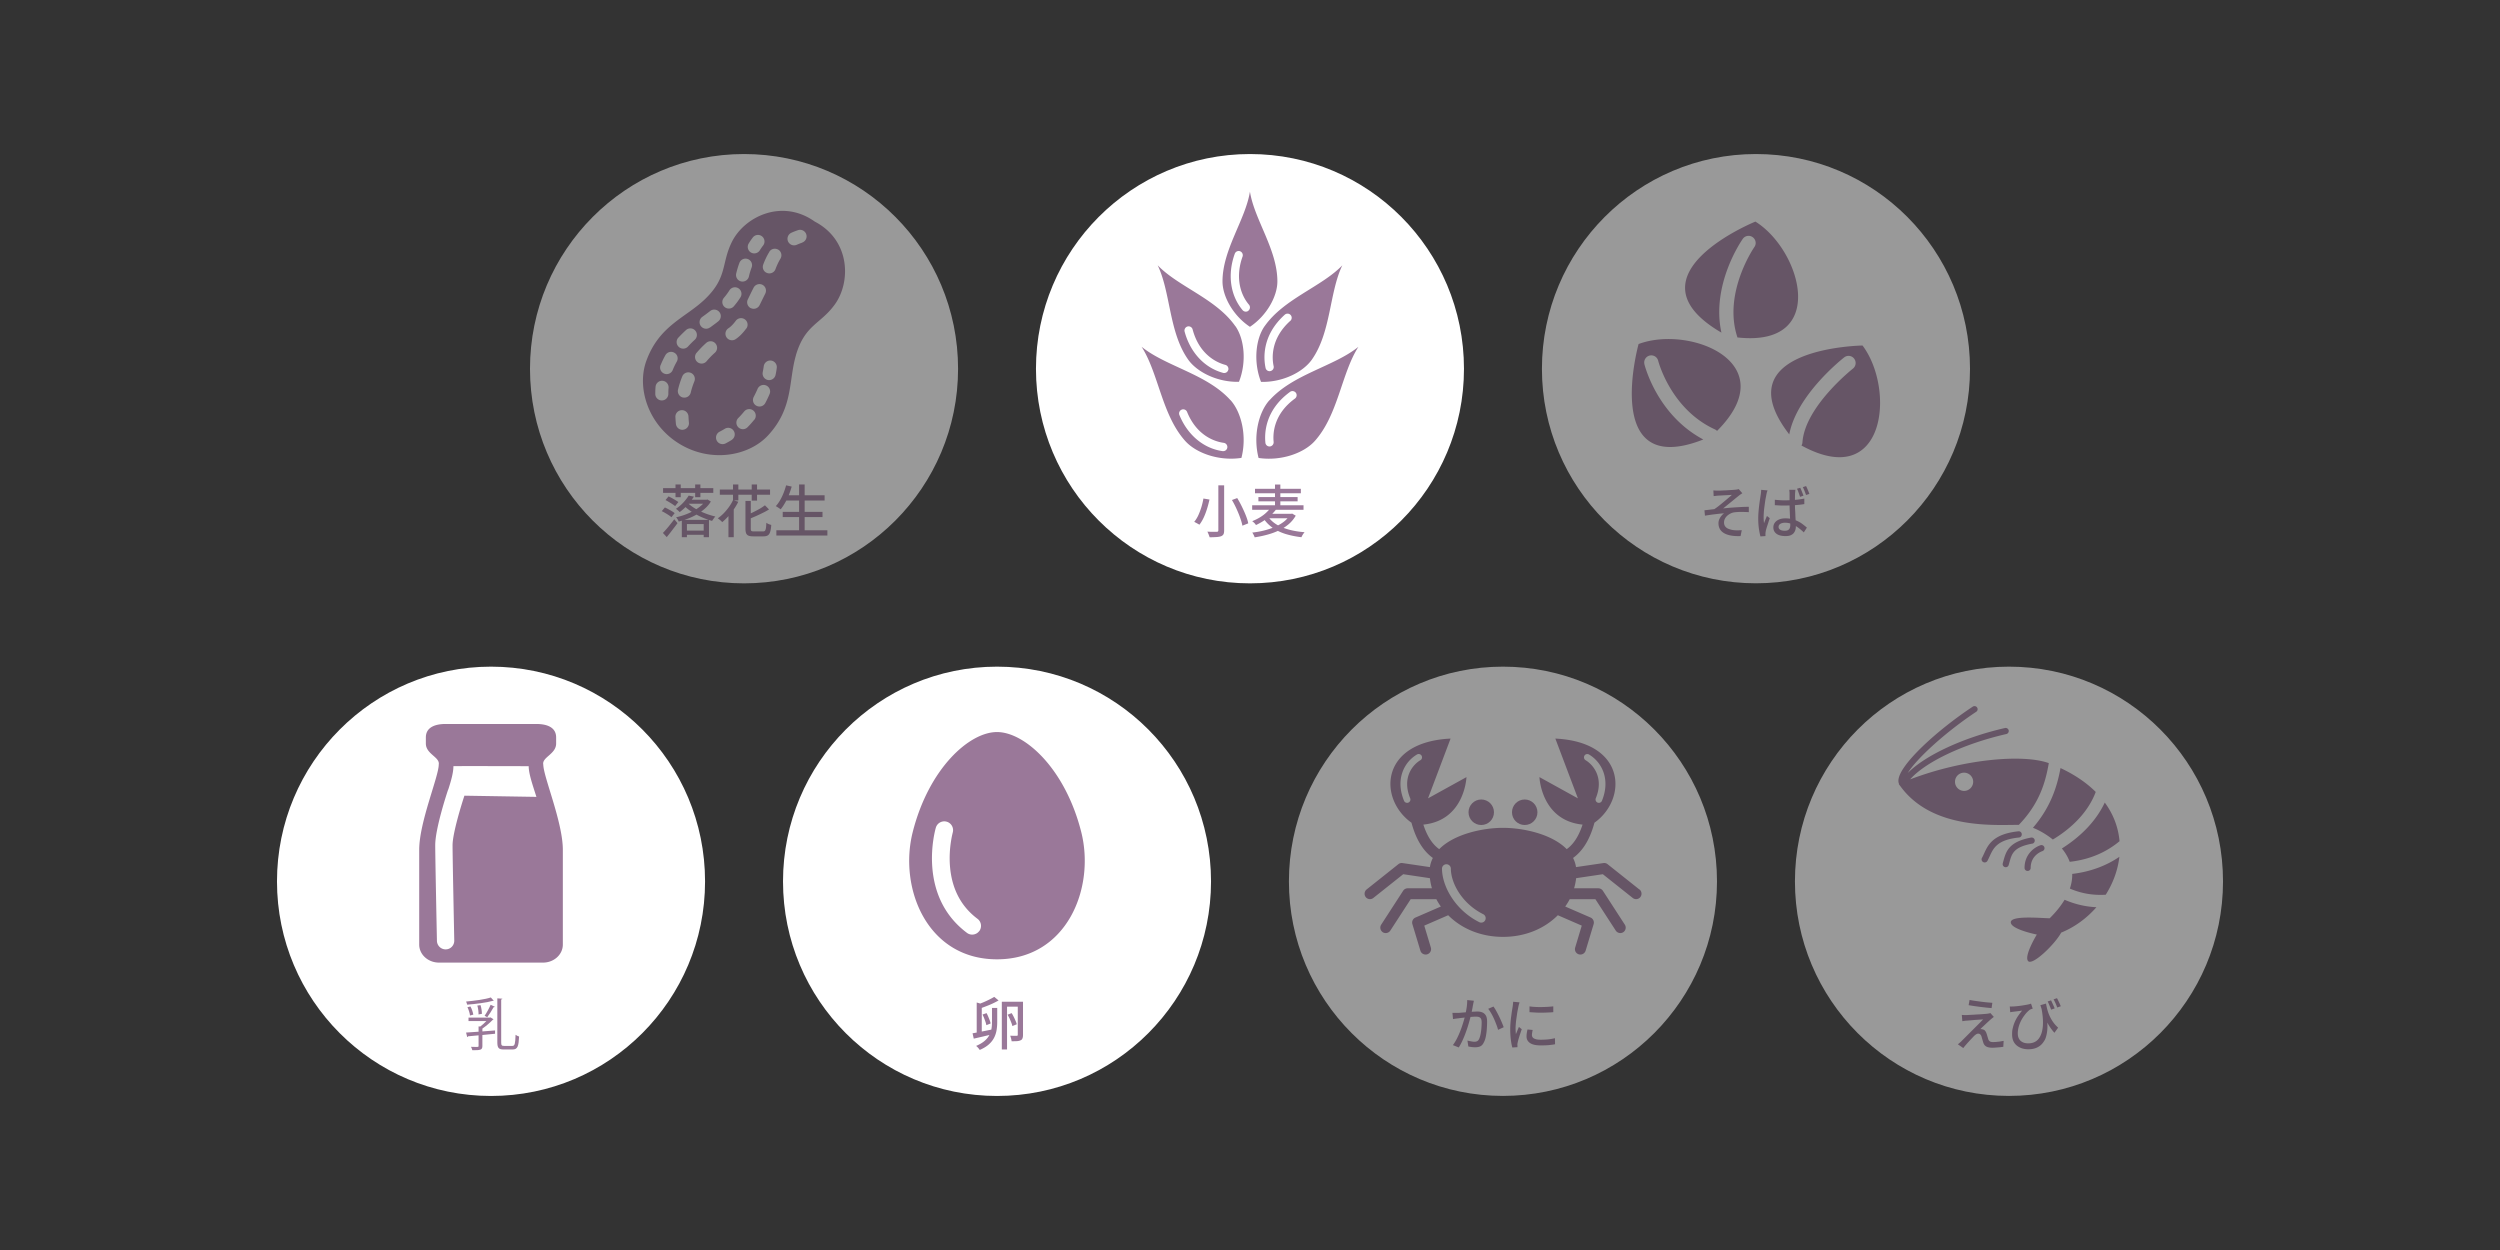 <svg xmlns="http://www.w3.org/2000/svg" id="_レイヤー_1" data-name="レイヤー 1" viewBox="0 0 440 220"><rect x="0" y="0" width="440" height="220" fill="#333333" stroke="none"/><defs><style>.cls-1{fill:none}.cls-2{fill:#fff}.cls-3{fill:#9a7899}.cls-4{opacity:.5}</style></defs><path d="M124.09 155.13c0 20.86-16.87 37.76-37.67 37.76s-37.67-16.9-37.67-37.76 16.87-37.8 37.67-37.8 37.67 16.9 37.67 37.8M213.14 155.13c0 20.86-16.86 37.76-37.66 37.76s-37.67-16.9-37.67-37.76 16.87-37.8 37.67-37.8 37.66 16.9 37.66 37.8" class="cls-2"/><path d="M0 0h440v220H0z" class="cls-1"/><path d="M24 24h392v172H24z" class="cls-1"/><path d="M257.66 64.91c0 20.86-16.87 37.76-37.66 37.76s-37.67-16.9-37.67-37.76 16.87-37.8 37.67-37.8 37.66 16.9 37.66 37.8" class="cls-2"/><path d="M219.99 33.73c-.79 4.95-4.83 10.19-4.83 15.8 0 2.6 1.83 6 4.83 7.99 2.99-1.99 4.83-5.39 4.83-7.99 0-5.61-4.04-10.85-4.83-15.8m-.26 20.95a.7.7 0 0 1-.47.17c-.21 0-.41-.09-.56-.26-2.18-2.59-2.69-6.31-1.38-9.93.14-.38.56-.58.93-.44.38.14.57.56.44.94-1.13 3.12-.71 6.29 1.13 8.47.26.31.22.77-.09 1.03ZM217.42 57.41c-3.38-4.84-10.01-6.92-13.67-10.72 2.3 4.77 1.96 11.74 5.34 16.56 1.56 2.24 5.19 4.05 8.97 3.95 1.39-3.53.93-7.57-.63-9.8Zm-1.25 7.7c-.09.33-.38.54-.7.54-.06 0-.12 0-.19-.02-3.26-.87-5.8-3.58-6.79-7.27-.1-.39.13-.79.52-.9.39-.1.79.13.89.52 1.22 4.58 4.43 5.89 5.76 6.24.39.1.62.5.52.89ZM216.57 70.44c-4.14-4.61-11.34-5.92-15.65-9.41 3 4.67 3.55 11.98 7.69 16.59 1.92 2.13 5.93 3.57 9.88 2.97 1-3.87 0-8.02-1.91-10.16Zm-1.28 8.96h-.1c-3.35-.46-6.2-2.85-7.63-6.39a.73.73 0 0 1 1.35-.55c1.77 4.39 5.12 5.3 6.47 5.48.4.06.68.42.63.83-.05.37-.36.63-.72.63M222.57 57.41c-1.56 2.23-2.01 6.27-.63 9.8 3.79.1 7.41-1.71 8.97-3.95 3.37-4.82 3.04-11.8 5.34-16.56-3.67 3.8-10.3 5.88-13.68 10.72Zm4.52-.94c-3.51 3.16-3.22 6.63-2.93 7.97.09.39-.16.78-.56.87-.05.01-.1.02-.15.02-.34 0-.64-.23-.71-.58-.34-1.59-.7-5.69 3.38-9.36a.728.728 0 1 1 .98 1.08ZM223.42 70.44c-1.91 2.13-2.91 6.29-1.91 10.16 3.94.59 7.96-.84 9.88-2.97 4.14-4.61 4.69-11.92 7.69-16.59-4.31 3.48-11.51 4.79-15.65 9.41Zm4.49-.29c-3.82 2.78-3.89 6.25-3.75 7.62.04.4-.25.76-.65.81h-.08c-.37 0-.68-.28-.72-.65-.17-1.62-.1-5.73 4.34-8.96.32-.24.78-.16 1.02.16.24.33.16.78-.16 1.02M190.3 146.44c-2.82-11.18-9.94-17.6-14.83-17.6s-12 6.42-14.83 17.6c-2.49 9.83 2.5 22.4 14.83 22.4s17.31-12.58 14.83-22.4m-17.96 17.43c-.3.41-.77.62-1.24.62-.32 0-.65-.1-.92-.31-8.83-6.61-5.61-18.07-5.46-18.55a1.548 1.548 0 0 1 2.97.87c0 .03-.72 2.57-.51 5.74.28 4.08 1.91 7.26 4.86 9.47.68.51.82 1.48.31 2.17ZM95.61 134.55c-.22-1.3 2.27-1.82 2.27-3.69v-1.07c0-1.76-1.56-2.37-3.49-2.37H78.44c-1.92 0-3.49.61-3.49 2.37v1.07c0 1.87 2.49 2.38 2.27 3.69 0 2.13-3.44 10.14-3.44 15.02v16.67c0 1.76 1.56 3.18 3.49 3.18h18.3c1.93 0 3.49-1.42 3.49-3.18v-16.67c0-4.88-3.44-12.89-3.44-15.02Zm-13.88 5.51c-.58 1.75-2.08 6.68-2.08 8.7 0 2.33.3 16.63.3 16.77.02.85-.65 1.55-1.49 1.56h-.03c-.83 0-1.51-.67-1.53-1.5-.01-.59-.3-14.48-.3-16.84 0-2.89 2.01-9 2.24-9.69.01-.04.04-.08.06-.12.49-1.52.9-2.95.9-4.09.22-.04 13.25 0 13.25 0 0 1.34.7 3.32 1.36 5.4l-12.66-.21Z" class="cls-3"/><g class="cls-4"><path d="M168.62 64.91c0 20.86-16.87 37.76-37.67 37.76s-37.67-16.9-37.67-37.76 16.87-37.8 37.67-37.8 37.67 16.9 37.67 37.8" class="cls-2"/><path d="M140.08 62.52c1.58-5.37 4.27-5.42 6.8-8.87 2.92-3.97 2.81-11.37-3.48-14.65-5.79-4.12-12.4-.84-14.59 3.58-1.9 3.84-.73 6.25-4.77 10.11-3.44 3.28-8.03 4.6-10.29 10.84-1.7 4.68.28 11.19 5.82 14.58s12.22 2.18 15.6-1.47c4.51-4.87 3.58-9.56 4.92-14.12Zm-4.68-18.21c.34-.54 1.03-.69 1.59-.36.54.34.7 1.05.36 1.59l-.02.04c-.29.48-.56 1.03-.85 1.8-.23.6-.9.89-1.49.66-.06-.02-.13-.06-.19-.09-.47-.28-.67-.87-.47-1.4.23-.61.57-1.4 1.04-2.17l.04-.07Zm-3.26 9.93s-.06-.03-.09-.05c-.5-.31-.7-.96-.43-1.5l.33-.68c.22-.46.45-.92.68-1.37.29-.57.98-.8 1.55-.52.57.29.79.98.51 1.55-.22.44-.44.89-.66 1.34l-.34.69c-.28.57-.97.81-1.54.53Zm-.8 3.58c-.62.84-1.23 1.45-1.88 1.88-.38.25-.86.24-1.23.02a1.15 1.15 0 0 1-.02-1.95c.41-.27.84-.71 1.29-1.31a1.15 1.15 0 1 1 1.85 1.37Zm-1.02-5.49c-.33.53-.72 1.06-1.16 1.57-.37.44-1 .53-1.48.24-.05-.03-.1-.07-.14-.1-.49-.41-.55-1.14-.13-1.63.37-.43.69-.87.97-1.31.34-.54 1.04-.7 1.57-.37a1.148 1.148 0 0 1 .37 1.6m1.49-3.67c-.14.62-.76 1.01-1.38.87-.12-.03-.24-.08-.34-.14-.41-.25-.63-.75-.52-1.25.14-.58.32-1.21.56-1.86.22-.6.88-.91 1.48-.69s.9.88.68 1.48c-.21.56-.37 1.09-.48 1.58Zm.69-6.87c.39-.5 1.11-.59 1.61-.2s.59 1.12.2 1.62c-.19.24-.38.52-.58.84-.33.54-1.04.71-1.58.38s-.71-1.05-.37-1.59c.24-.4.49-.75.72-1.05m-13.11 17.64c.41-.44.86-.89 1.34-1.33.47-.43 1.2-.4 1.62.07.43.47.4 1.2-.07 1.63-.43.39-.83.79-1.19 1.19a1.146 1.146 0 0 1-1.63.06c-.47-.43-.5-1.16-.07-1.63Zm-3.12 4.83c.24-.59.52-1.18.84-1.75.31-.55 1.02-.75 1.57-.43.57.31.75 1.02.43 1.57-.27.48-.51.97-.71 1.47-.23.59-.91.88-1.49.64-.06-.03-.12-.05-.18-.09-.47-.29-.68-.88-.47-1.41Zm.21 6.22c-.22 0-.43-.06-.6-.17-.33-.2-.55-.56-.55-.98s.01-.84.05-1.26c.05-.63.61-1.11 1.24-1.05s1.1.61 1.05 1.25c-.03.34-.04.7-.04 1.05 0 .64-.51 1.15-1.14 1.16Zm8.48-12.85c-.39.29-.9.29-1.28.06-.12-.08-.24-.18-.33-.3a1.15 1.15 0 0 1 .24-1.61l.58-.42c.26-.19.53-.4.82-.62.5-.4 1.22-.31 1.62.18.4.5.31 1.22-.18 1.62-.31.25-.61.48-.89.68l-.57.42Zm-2.35 4.46c.52-.62 1.09-1.2 1.69-1.74.48-.42 1.2-.38 1.62.1s.38 1.2-.1 1.63c-.52.46-1.01.97-1.46 1.5-.37.44-1 .54-1.48.24-.05-.03-.1-.06-.14-.1-.49-.41-.55-1.14-.14-1.63Zm-2.43 7.87a1.16 1.16 0 0 1-.85-1.39c.19-.79.44-1.57.75-2.32.24-.59.91-.87 1.5-.63.58.24.87.91.63 1.5-.26.64-.48 1.3-.64 1.98-.15.62-.77 1-1.39.85Zm.05 5.68c-.26.03-.51-.03-.72-.16-.3-.18-.51-.5-.55-.87-.04-.41-.07-.82-.09-1.22a1.151 1.151 0 0 1 2.3-.1c.02.35.04.71.08 1.08.07.63-.4 1.2-1.03 1.26ZM141.2 42.7c-.34.12-.67.25-.97.38-.36.16-.76.13-1.08-.07-.19-.12-.35-.29-.45-.51-.26-.58 0-1.26.57-1.53.37-.17.76-.32 1.17-.46a1.151 1.151 0 0 1 .74 2.18Zm-5.49 20.76c.63.08 1.08.66 1 1.29q-.075.615-.21 1.23c-.13.62-.74 1.02-1.36.9a1.168 1.168 0 0 1-.9-1.37q.105-.525.18-1.05c.08-.63.66-1.08 1.29-1m-6.93 13.97c-.36.23-.73.43-1.09.62-.37.18-.79.15-1.12-.05a1.16 1.16 0 0 1 .08-2.02c.3-.15.61-.33.91-.51a1.14 1.14 0 0 1 1.58.37c.34.54.17 1.25-.37 1.59Zm3.96-3.55c-.37.46-.77.91-1.18 1.32a1.14 1.14 0 0 1-1.62 0c-.45-.45-.45-1.18 0-1.63.36-.36.7-.74 1.03-1.14.4-.5 1.13-.57 1.62-.17s.57 1.13.17 1.62Zm.39-2.47-.06-.03c-.52-.32-.7-.98-.41-1.53.24-.46.47-.93.67-1.4.25-.58.92-.86 1.51-.61.58.25.86.92.61 1.51-.23.54-.48 1.07-.76 1.59-.3.56-1 .77-1.56.47M116.47 89.96l.55-.65c.19.09.4.19.61.31.22.12.43.23.62.35.2.12.36.23.49.34l-.57.72a4 4 0 0 0-.47-.36c-.2-.13-.4-.26-.62-.38-.21-.13-.42-.24-.62-.33Zm.2 3.84c.19-.19.39-.42.62-.68s.46-.54.7-.85c.24-.3.47-.59.68-.88l.57.68c-.19.27-.39.54-.61.82s-.43.57-.65.85-.43.54-.63.79zm.03-7.89h8.84v.84h-8.84zm.43 2.1.54-.65c.19.09.39.2.6.31.21.12.42.24.62.36s.37.23.5.33l-.57.71c-.12-.1-.28-.21-.47-.34-.2-.13-.4-.25-.62-.38-.21-.13-.41-.24-.6-.34m1.76-2.74h.92v2.24h-.92zm2.32 1.95.92.19c-.31.47-.67.93-1.08 1.41-.41.47-.89.91-1.43 1.31-.07-.09-.18-.2-.31-.31-.13-.12-.25-.2-.35-.26.51-.35.96-.73 1.34-1.15s.69-.82.91-1.19m2.98.73h.17l.16-.04.59.36c-.27.45-.62.87-1.04 1.24s-.88.71-1.38 1-1.04.55-1.59.76-1.1.39-1.65.53c-.04-.11-.1-.25-.19-.4s-.18-.27-.27-.36c.51-.11 1.02-.25 1.54-.44s1.02-.41 1.49-.67.9-.54 1.27-.85c.38-.31.68-.64.9-1v-.14ZM120 91.5h4.78v3.05h-.93v-2.31h-2.95v2.31h-.9zm1.12-2.92c.25.25.56.5.92.73s.75.45 1.18.66a14.2 14.2 0 0 0 2.69.94c-.1.09-.21.21-.31.37-.11.15-.2.28-.27.4-.45-.12-.9-.27-1.36-.46q-.69-.27-1.35-.63c-.44-.24-.85-.49-1.24-.76-.38-.27-.72-.56-1.01-.86l.76-.39Zm-.49 4.81h3.51v.74h-3.51zm.52-5.44h3.23v.71h-3.23zm1.2-2.68h.92v2.24h-.92zM129.01 88.02l.93.29c-.23.46-.49.91-.8 1.35s-.63.85-.98 1.23-.69.71-1.04 1c-.06-.06-.14-.13-.23-.22s-.19-.17-.29-.25-.19-.15-.27-.2c.36-.25.71-.54 1.04-.88s.64-.71.92-1.1.53-.8.72-1.22m-2.32-1.86h8.84v.91h-8.84zm1.53 3.84.92-.93v5.48h-.93V90Zm.79-4.73h.94v2.8h-.94zm2.19 2.89h.94v4.87c0 .21.03.35.1.41s.22.09.47.09h1.59c.15 0 .26-.04.33-.11s.13-.23.17-.45.06-.54.08-.96a2.045 2.045 0 0 0 .57.29c.11.04.21.07.29.08-.03.52-.09.93-.19 1.22-.09.3-.23.51-.41.62q-.27.18-.78.18h-1.76c-.37 0-.65-.04-.85-.12a.77.77 0 0 1-.43-.42c-.08-.2-.12-.48-.12-.85v-4.86Zm3.43.77.72.73c-.32.2-.67.4-1.07.59-.39.2-.79.38-1.2.57-.41.18-.81.35-1.21.51q-.045-.15-.15-.36c-.06-.14-.13-.26-.19-.35a22.171 22.171 0 0 0 2.22-1.1c.34-.2.63-.4.88-.59m-2.33-3.66h.94v2.84h-.94zM138.36 85.42l.98.22c-.15.51-.32 1.02-.52 1.51-.2.5-.42.96-.67 1.38q-.36.63-.75 1.11c-.07-.05-.15-.11-.25-.18a9 9 0 0 0-.32-.21c-.11-.07-.2-.12-.29-.17.27-.29.52-.63.75-1.03.23-.39.43-.81.61-1.26s.33-.91.46-1.38Zm-1.72 7.91h8.98v.92h-8.98zm1.12-3.24h7V91h-7zm.43-2.92h6.94v.92h-6.94zm2.45-1.9h.98v8.51h-.98z" class="cls-3"/></g><path d="m211.8 87.74 1.07.18c-.11.49-.24 1.01-.41 1.56s-.36 1.07-.59 1.57-.49.93-.78 1.3c-.07-.05-.17-.11-.28-.17l-.33-.18a4 4 0 0 0-.3-.15c.29-.35.54-.75.75-1.22a12 12 0 0 0 .87-2.88Zm2.62-2.32h1.03v7.9c0 .32-.04.56-.12.71s-.23.27-.43.35c-.2.07-.47.12-.8.14s-.74.04-1.21.04c-.02-.09-.05-.2-.1-.31-.04-.12-.09-.24-.14-.36s-.1-.23-.16-.32l.7.03h.96c.1 0 .17-.03.21-.07s.07-.1.07-.21v-7.9Zm2.41 2.58.92-.34c.29.47.56.97.82 1.5.26.54.5 1.06.7 1.57s.35.97.42 1.38l-1.03.41q-.105-.6-.39-1.38c-.18-.52-.4-1.05-.65-1.6s-.52-1.07-.8-1.54ZM220.38 88.93h9.04v.8h-9.04zm3.17.53 1.04.21c-.41.53-.9 1.02-1.48 1.48s-1.26.88-2.06 1.26c-.04-.07-.1-.15-.17-.24a3 3 0 0 0-.49-.44c.51-.21.96-.43 1.37-.68s.76-.51 1.06-.79.55-.54.74-.8Zm3.5.97h.2l.17-.04.63.37a5.7 5.7 0 0 1-1.26 1.51c-.51.43-1.09.8-1.73 1.1s-1.32.55-2.04.74c-.72.2-1.46.35-2.2.46-.04-.13-.1-.27-.18-.43s-.16-.3-.24-.41c.69-.07 1.38-.19 2.06-.36s1.32-.38 1.92-.64 1.13-.56 1.59-.92.82-.77 1.08-1.24zm-6.17-4.4h8.07v.78h-8.07zm.6 1.45h6.9v.75h-6.9zm1.69 3.41c.36.55.85 1.01 1.47 1.4.62.38 1.36.69 2.2.92s1.76.38 2.77.46c-.07.07-.14.16-.21.26s-.14.21-.2.32q-.09.165-.15.3c-1.03-.12-1.98-.32-2.83-.58-.85-.27-1.6-.63-2.25-1.09a6.3 6.3 0 0 1-1.62-1.67l.82-.31Zm.01-.46h4.07v.78h-4.76zm1.22-5.15h.94v4.17h-.94z" class="cls-3"/><g class="cls-4"><path d="M346.72 64.91c0 20.85-16.87 37.75-37.67 37.75s-37.67-16.9-37.67-37.75 16.87-37.8 37.67-37.8 37.67 16.9 37.67 37.8" class="cls-2"/><path d="M308.95 39s-23.28 9.45-5.98 19.54c-1.84-8.41 3.52-16.16 3.76-16.5.4-.57 1.18-.7 1.74-.3s.7 1.18.3 1.74c-.08.11-5.54 8.08-3.01 15.81.01.03.01.07.02.1 16.11 1.79 11.3-15.32 3.17-20.39M289.42 64.1c-.17-.67.24-1.35.91-1.52.67-.16 1.34.24 1.51.91.02.09 2.2 8.52 9.98 12.08.15.07.28.16.38.27 11.92-11.93-4.75-18.69-13.81-15.29 0 0-6.64 23.92 11.39 16.8-8.07-4.28-10.27-12.88-10.37-13.26ZM327.83 60.81s-24.72.35-12.92 15.64c1.31-6.95 9.31-13.27 9.67-13.55.55-.43 1.33-.33 1.75.22s.33 1.33-.22 1.76c-.08.07-8.46 6.69-8.88 12.99-.01.2-.08.38-.17.54 14.78 8.11 16.56-9.82 10.76-17.58ZM301.53 86.31l.42.03h.87c.19 0 .41-.02.65-.03.25 0 .5-.02.75-.04.25-.01.49-.03.7-.04s.37-.03.49-.04c.14-.01.26-.03.36-.05s.19-.04.25-.06l.63.73a8 8 0 0 0-.32.21c-.13.09-.24.17-.32.24-.15.12-.31.25-.5.4-.18.15-.37.31-.57.47s-.39.32-.59.48-.39.32-.57.46c-.18.15-.35.29-.51.41.48-.05.99-.1 1.52-.14s1.05-.07 1.56-.1.99-.04 1.44-.04v.94c-.48-.03-.95-.04-1.41-.04s-.84.03-1.14.07c-.23.03-.46.1-.67.21-.22.11-.41.24-.58.39-.17.16-.31.33-.41.54q-.15.3-.15.63c0 .3.07.54.22.73s.35.33.6.42.52.17.82.21c.29.03.56.05.82.04s.47-.01.66-.03l-.21 1.04c-1.25.05-2.21-.12-2.88-.5s-1.01-.97-1.01-1.76c0-.25.05-.49.15-.71s.22-.42.38-.61c.15-.18.3-.32.45-.43-.5.04-1.04.1-1.64.17-.59.07-1.17.16-1.72.25l-.09-.95c.27-.03.57-.06.88-.1s.6-.07.86-.1c.25-.17.52-.36.81-.59s.58-.47.87-.71.56-.47.8-.68c.25-.21.45-.38.6-.53-.08 0-.2.01-.36.02s-.34.02-.54.03l-.58.03c-.19.01-.37.02-.52.03-.16 0-.28.02-.37.02-.13 0-.26.02-.41.04s-.29.03-.42.04l-.05-1.02ZM311.09 86.3c-.02.06-.04.14-.08.23s-.06.2-.08.29c-.02.1-.04.18-.05.24-.03.17-.07.37-.12.62s-.09.52-.13.81l-.12.91c-.04.31-.07.6-.08.88-.02.28-.03.53-.03.74 0 .17 0 .35.02.53 0 .18.03.36.05.54.05-.14.1-.28.16-.43s.12-.29.18-.44.12-.28.17-.41l.5.39c-.09.25-.18.53-.27.82s-.19.57-.27.83-.14.48-.17.65c-.01.07-.02.15-.04.24 0 .09-.01.17-.01.22v.39l-.88.06c-.1-.35-.19-.8-.27-1.34s-.12-1.16-.12-1.83c0-.37.02-.75.05-1.16s.08-.8.12-1.19c.05-.38.1-.74.15-1.06s.09-.58.12-.79c.02-.13.04-.26.05-.41l.03-.42 1.1.1Zm4.91-.09c-.02.1-.04.2-.04.31l-.03.31c0 .12-.01.27-.01.46 0 .18 0 .38-.01.6v.64c0 .42 0 .82.03 1.21s.04.75.05 1.1c.02.35.04.67.06.97s.02.58.02.83c0 .23-.03.45-.09.65s-.17.39-.3.55c-.14.16-.33.28-.56.38-.23.09-.52.13-.87.13-.68 0-1.21-.13-1.58-.4s-.56-.64-.56-1.12c0-.31.08-.58.25-.82s.41-.43.73-.57.7-.21 1.15-.21.85.05 1.22.15q.555.15 1.02.39c.465.24.59.34.84.53s.48.38.69.56l-.54.84q-.555-.525-1.08-.9c-.35-.25-.71-.45-1.08-.59a3.2 3.2 0 0 0-1.15-.21c-.33 0-.61.07-.82.2s-.31.31-.31.53.1.4.3.51c.2.12.46.17.79.17.25 0 .44-.04.58-.12s.24-.2.3-.35q.09-.225.09-.54c0-.17 0-.41-.02-.71-.01-.3-.03-.62-.04-.98-.02-.36-.03-.72-.05-1.1-.01-.38-.02-.74-.02-1.08v-1.69c0-.08 0-.18-.02-.31 0-.13-.02-.24-.03-.33h1.13Zm-3.63 1.75c.29.03.57.05.85.07s.57.03.86.03c.61 0 1.22-.03 1.82-.08s1.15-.13 1.66-.23v.97c-.53.09-1.09.15-1.69.19s-1.2.06-1.79.07c-.29 0-.57 0-.85-.02-.28-.01-.57-.03-.86-.05v-.94Zm4.47-2.1c.07.12.13.26.2.43s.13.33.2.5.12.32.17.45l-.6.2c-.05-.15-.1-.3-.16-.47s-.12-.33-.18-.5-.13-.31-.2-.45l.57-.17Zm1.02-.32c.07.13.14.27.21.44.07.16.14.33.21.5s.12.32.17.45l-.59.19c-.07-.22-.16-.46-.26-.71s-.2-.48-.31-.67l.58-.19Z" class="cls-3"/></g><path d="M171.17 181.86c.42-.07.93-.17 1.53-.29s1.21-.24 1.83-.37l.08.85c-.57.13-1.13.26-1.7.4-.57.13-1.08.25-1.53.35zm3.43-4.46h.91v2.47c0 .45-.03.91-.1 1.36s-.2.9-.41 1.33-.51.84-.92 1.21q-.615.57-1.65 1.02c-.04-.07-.1-.15-.17-.24s-.15-.18-.23-.26a4 4 0 0 0-.23-.21c.63-.27 1.13-.57 1.5-.89q.57-.495.84-1.05c.19-.37.31-.74.37-1.13s.08-.77.08-1.16v-2.46Zm-2.7-.96.89.26v5.38h-.89zm3.09-.99.76.63a14.805 14.805 0 0 1-2.09.98c-.37.14-.7.27-1.01.38l-.65-.62c.31-.11.64-.24 1.01-.39s.72-.32 1.07-.49.65-.34.91-.49m-2.07 3.11.71-.25c.11.19.21.4.3.62s.18.44.26.65.13.39.16.55l-.75.3q-.045-.255-.15-.57t-.24-.66c-.09-.23-.19-.44-.29-.64m3.4-2.25h3.25v.87h-2.33v7.53h-.92zm1.01 2.28.72-.28c.13.2.25.42.37.66s.22.47.32.7.17.42.21.6l-.77.32c-.04-.17-.1-.38-.19-.6q-.135-.345-.3-.72c-.11-.25-.23-.47-.35-.68Zm1.8-2.28h.92v5.83q0 .375-.09.6c-.09.225-.17.27-.33.35s-.37.13-.62.15-.58.02-.97.02c0-.13-.04-.29-.09-.49-.05-.19-.1-.35-.16-.48.25 0 .48.01.7.01h.44c.07 0 .12-.01.16-.04.03-.03.04-.08.04-.15v-5.81Z" class="cls-3"/><g class="cls-4"><path d="M302.19 155.13c0 20.85-16.87 37.75-37.67 37.75s-37.67-16.9-37.67-37.75 16.87-37.8 37.67-37.8 37.67 16.9 37.67 37.8" class="cls-2"/><path d="M262.94 142.96c0 1.24-1 2.24-2.24 2.24s-2.24-1-2.24-2.24 1-2.25 2.24-2.25 2.24 1.01 2.24 2.25M266.11 142.96c0 1.24 1 2.24 2.24 2.24s2.24-1 2.24-2.24-1-2.25-2.24-2.25-2.24 1.01-2.24 2.25" class="cls-3"/><path d="m288.52 156.54-5.58-4.44a.94.94 0 0 0-.74-.2l-4.82.71c-.09-.58-.27-1.11-.52-1.61 1.38-1 2.84-2.76 3.76-6.2 5.83-4.14 5.63-14.21-6.88-14.81l3.97 10.52-6.77-3.74s.29 7.63 7.59 8.36c-.81 2.48-1.89 3.68-2.79 4.32-2.63-2.68-7.71-3.75-11.22-3.75s-8.58 1.07-11.22 3.75c-.9-.64-1.99-1.84-2.79-4.32 7.3-.73 7.59-8.36 7.59-8.36l-6.77 3.74 3.97-10.52c-12.52.6-12.72 10.66-6.88 14.81.92 3.43 2.38 5.2 3.76 6.2-.25.5-.43 1.03-.52 1.61l-4.82-.71a.92.92 0 0 0-.73.2l-5.58 4.44c-.41.33-.48.93-.16 1.35a.95.95 0 0 0 1.34.15l5.26-4.18 4.69.7c.08.61.19 1.2.36 1.78h-4.27c-.32 0-.63.17-.8.44l-3.86 5.96a.966.966 0 0 0 .28 1.33c.16.11.34.15.52.15.31 0 .62-.15.81-.44l3.58-5.52h4.52c.23.45.5.88.79 1.29l-4.47 1.94c-.45.19-.68.69-.54 1.16l1.41 4.67c.12.41.5.68.92.68a.955.955 0 0 0 .92-1.23l-1.16-3.86 4.21-1.83c2.33 2.34 5.71 3.81 9.65 3.81s7.32-1.47 9.65-3.81l4.21 1.83-1.16 3.86a.95.95 0 0 0 .92 1.23c.41 0 .79-.27.92-.68l1.41-4.67a.97.97 0 0 0-.53-1.16l-4.47-1.94c.29-.42.56-.84.79-1.29h4.52l3.58 5.52a.96.96 0 0 0 1.32.29c.44-.29.57-.88.28-1.33l-3.86-5.96a.97.97 0 0 0-.8-.44h-4.27c.17-.57.29-1.17.36-1.78l4.7-.7 5.26 4.18a.951.951 0 0 0 1.34-.15.965.965 0 0 0-.15-1.35ZM278.86 133c.16-.28.53-.37.8-.21 2.25 1.33 3.83 4.37 2.28 8.15-.09.23-.31.36-.54.36a.6.6 0 0 1-.22-.04.593.593 0 0 1-.32-.77c1.47-3.57-.43-5.88-1.79-6.69a.586.586 0 0 1-.21-.8m-28.88.8c-1.36.8-3.26 3.11-1.79 6.69.13.3-.02.64-.32.77a.587.587 0 0 1-.76-.32c-1.56-3.78.02-6.82 2.28-8.15a.59.59 0 0 1 .81.21c.16.28.07.64-.21.8Zm11.42 28.15c-.14.28-.41.43-.7.43-.12 0-.24-.02-.35-.08-4.31-2.16-6.56-6.39-6.56-9.45a.781.781 0 0 1 1.56 0c0 2.58 1.96 6.18 5.7 8.05.38.19.54.66.35 1.05M255.6 178.27h.97c.16 0 .36-.02.59-.04s.49-.04.76-.06.54-.05.81-.07.52-.04.75-.05.41-.02.55-.02c.33 0 .62.05.87.16.25.1.46.29.61.54.15.26.22.62.22 1.09 0 .39-.02.82-.05 1.28s-.09.89-.17 1.31-.2.77-.35 1.04c-.16.35-.37.58-.62.7-.26.12-.56.17-.92.17-.19 0-.39-.01-.61-.04s-.41-.06-.58-.1l-.16-1.04c.13.03.28.07.44.1s.3.06.45.08c.14.02.25.03.34.03.18 0 .34-.03.47-.1.14-.06.25-.19.35-.38.1-.21.18-.47.25-.8s.12-.68.15-1.05.05-.73.05-1.08c0-.29-.04-.51-.12-.65a.67.67 0 0 0-.35-.29c-.15-.05-.33-.07-.54-.07q-.24 0-.66.03c-.28.02-.57.05-.88.08s-.6.07-.87.1-.48.05-.63.08c-.13.01-.29.03-.49.06s-.37.05-.5.08l-.1-1.08Zm3.8-2.13c-.02.1-.04.21-.07.34s-.05.24-.07.35c-.03.13-.06.3-.09.5-.04.2-.08.4-.12.61s-.08.41-.13.6c-.07.28-.15.6-.25.97s-.21.76-.34 1.17-.28.84-.44 1.27-.34.85-.53 1.26-.39.79-.62 1.14l-1.03-.41c.23-.31.45-.66.65-1.04s.38-.78.55-1.19.32-.82.45-1.22.25-.77.34-1.11c.1-.34.17-.64.22-.89.09-.43.17-.85.23-1.28s.08-.83.08-1.2l1.17.12Zm3.45 1.01c.15.21.32.47.49.78s.35.65.52 1 .32.69.46 1.02q.21.495.33.84l-.99.46c-.07-.27-.16-.57-.29-.9s-.26-.68-.42-1.03-.32-.67-.5-.98-.35-.57-.53-.79zM267.44 176.4c-.02.06-.04.14-.07.24s-.06.19-.08.29-.04.17-.05.23c-.03.17-.07.37-.12.61s-.09.49-.13.77l-.12.84c-.04.28-.07.56-.09.83s-.04.51-.04.73c0 .17 0 .35.02.52 0 .18.02.36.04.54q.09-.195.18-.42c.06-.15.12-.3.18-.44l.17-.4.5.4c-.09.25-.18.52-.28.82s-.19.58-.27.86c-.08.27-.13.49-.17.66-.01.07-.03.14-.04.23s-.02.17 0 .23v.17c0 .07 0 .13.01.19l-.91.06c-.1-.35-.19-.8-.26-1.37s-.11-1.19-.11-1.86c0-.37.02-.75.05-1.13s.07-.75.12-1.12c.05-.36.09-.69.14-.99q.075-.45.12-.75c.02-.13.04-.26.05-.41s.03-.29.04-.42l1.11.1Zm2.31 4.88c-.04.17-.07.33-.09.47s-.04.28-.04.42c0 .11.02.22.08.32.05.1.13.19.25.26q.18.105.48.18c.2.04.46.06.75.06.45 0 .88-.02 1.28-.06s.8-.11 1.21-.21l.02 1.07c-.31.06-.68.11-1.09.15-.42.04-.9.05-1.44.05-.85 0-1.47-.14-1.88-.42-.4-.28-.61-.66-.61-1.14 0-.18.01-.37.04-.57s.07-.42.13-.67l.9.08Zm-.57-4.16c.29.05.62.08 1 .1.37.02.75.03 1.14.02a20 20 0 0 0 2.06-.12v1.02c-.29.03-.61.05-.97.06-.36.02-.73.03-1.12.03s-.76 0-1.12-.03c-.37-.02-.69-.04-.98-.06v-1.02Z" class="cls-3"/></g><g class="cls-4"><path d="M391.25 155.13c0 20.85-16.87 37.75-37.67 37.75s-37.67-16.9-37.67-37.75 16.86-37.8 37.67-37.8 37.67 16.9 37.67 37.8" class="cls-2"/><path d="M355.83 146.79a.53.53 0 0 0-.6-.48c-4.46.47-5.34 2.39-6.04 3.93-.12.26-.23.51-.36.74a.542.542 0 0 0 .48.81c.19 0 .38-.1.48-.28.14-.26.27-.53.4-.82.65-1.42 1.32-2.89 5.16-3.29.3-.03.51-.3.48-.6Z" class="cls-3"/><path d="M357.67 148.49c.3-.06.49-.34.44-.64a.557.557 0 0 0-.63-.44c-3.96.74-4.42 2.46-4.88 4.12-.04.14-.08.27-.11.41a.54.54 0 0 0 .52.69c.24 0 .45-.15.52-.39l.12-.43c.43-1.58.74-2.72 4.02-3.33ZM359.14 148.76c-.98.3-2.82 1.51-2.82 3.99 0 .3.24.54.54.54s.54-.24.54-.54c0-2.26 1.96-2.91 2.05-2.95a.54.54 0 0 0 .36-.68.54.54 0 0 0-.68-.36ZM361.3 147.76c3.75-2.26 6.35-5.17 7.55-8.38-1.57-1.56-3.61-2.99-6.2-4.2-.59 3.2-1.69 6.83-4.85 10.51 1.06.42 2.33 1.12 3.5 2.07M362.89 149.33c.58.7 1.06 1.49 1.38 2.35 4.03-.45 6.86-2.03 8.77-3.63-.21-2.33-1.02-4.66-2.6-6.8-1.44 3.09-4.04 5.87-7.56 8.09ZM364.3 156.39c1.99.86 4.09 1.22 6.31 1.08 1.28-2.03 2.13-4.31 2.4-6.67-2.04 1.39-4.76 2.59-8.3 3.01.02.8-.1 1.66-.41 2.57ZM360.73 161.62c-2.19-.08-6.92-.49-6.83.74.08 1.23 4.58 2.12 4.58 2.12s-2.29 3.76-1.54 4.66 4.75-2.98 5.83-5c2.37-.96 4.5-2.53 6.2-4.47-1.94-.09-3.8-.53-5.6-1.31-.63 1.04-1.48 2.13-2.64 3.27ZM336.16 137.2c2.62-3.04 9.37-6.28 16.96-8.01.29-.07.47-.36.41-.65a.554.554 0 0 0-.65-.41c-7.39 1.69-14.06 4.83-17.12 7.92 1.64-2.62 6.76-7.27 12.06-10.78.25-.17.32-.5.15-.75a.546.546 0 0 0-.75-.16c-6.22 4.11-12.99 10.25-13.1 12.99-.01.26.04.46.11.63-.01 0-.03.01-.04.02.08.12.17.23.25.34 0 0 .01.02.02.02 5.63 7.77 16.87 6.78 20.85 6.82 3.64-3.77 4.69-7.48 5.28-10.87-4.55-1.65-15.11-.7-24.43 2.87Zm9.52 2c-.88 0-1.6-.72-1.6-1.61s.72-1.6 1.6-1.6 1.6.72 1.6 1.6-.72 1.61-1.6 1.61M350.91 178.98c-.11.08-.21.16-.32.25s-.2.16-.27.23c-.11.09-.24.21-.41.37-.17.15-.34.31-.52.48l-.5.47c-.15.14-.27.26-.34.35h.18c.08 0 .14.02.2.04.17.03.32.1.42.22q.165.18.27.48c.03.09.07.19.1.31.04.12.07.25.11.37s.07.24.1.33q.075.255.27.39c.12.09.3.13.52.13.24 0 .48 0 .71-.03s.45-.04.66-.08.39-.07.55-.1l-.06 1.05c-.14.02-.33.04-.56.07l-.72.06q-.375.03-.63.03c-.43 0-.78-.06-1.04-.19s-.45-.35-.56-.67c-.03-.1-.07-.22-.11-.36l-.12-.41q-.06-.21-.09-.33a.9.9 0 0 0-.24-.4.52.52 0 0 0-.34-.12c-.12 0-.24.04-.35.11-.12.07-.23.16-.35.27-.07.07-.17.17-.28.29s-.24.25-.38.4-.28.31-.43.47-.29.33-.44.5-.28.33-.4.5l-.95-.66c.07-.07.16-.14.27-.23.1-.09.21-.18.33-.29.07-.08.2-.21.37-.38l.61-.61.75-.75.79-.79c.26-.26.51-.5.74-.74.23-.23.42-.43.58-.59-.15 0-.32.02-.52.03s-.41.03-.62.04-.43.03-.64.05-.4.04-.58.05-.33.03-.46.04c-.17 0-.32.02-.46.04s-.26.04-.38.06l-.09-1.1c.11 0 .25.01.4.02h.5c.11 0 .27-.02.5-.03s.49-.02.78-.04.58-.04.88-.05c.3-.02.58-.04.83-.06q.39-.03.63-.06c.09-.01.18-.03.29-.05.1-.02.18-.04.22-.06l.59.66Zm-4.27-2.99c.27.05.59.11.95.16s.72.1 1.1.15.74.09 1.08.12.64.06.88.07l-.13.93c-.26-.02-.56-.05-.89-.08-.34-.04-.69-.08-1.06-.12l-1.09-.15c-.36-.05-.69-.11-1-.16l.16-.91ZM353.7 177.14c.17.01.35.01.55 0 .23 0 .5-.03.8-.06s.61-.07.92-.12.6-.1.87-.15c.26-.05.47-.11.62-.17l.3.88c-.07.02-.16.05-.26.08-.1.04-.19.08-.26.12-.13.1-.29.24-.47.42s-.36.41-.55.67-.37.55-.53.87-.3.67-.4 1.04-.16.75-.16 1.14c0 .33.05.61.15.83s.23.41.4.54c.17.14.37.24.59.31.22.06.46.09.7.09.79 0 1.39-.26 1.82-.79.42-.53.67-1.28.75-2.24s-.02-2.09-.29-3.38l.92 1.6c.11.55.17 1.11.18 1.67q.015.84-.15 1.59c-.165.75-.3.95-.56 1.33-.26.39-.61.7-1.05.92-.44.23-.98.34-1.63.34-.39 0-.76-.06-1.11-.17a2.8 2.8 0 0 1-.9-.49 2.2 2.2 0 0 1-.61-.81q-.21-.495-.21-1.14c0-.645.05-.86.15-1.25a6.2 6.2 0 0 1 .95-2.07q.315-.45.66-.87c-.15.02-.32.04-.51.07-.2.02-.39.05-.57.07s-.33.04-.45.06c-.09 0-.18.02-.27.03s-.19.03-.29.05l-.08-1.04Zm6.4-.52q.075.465.21.99c.09.35.21.72.37 1.08.16.37.36.74.61 1.11s.56.72.94 1.07l-.65.9c-.37-.41-.7-.85-.99-1.33s-.56-1.02-.8-1.6c-.24-.59-.47-1.23-.68-1.93l.99-.28Zm.88-.56c.07.13.14.29.22.46s.16.34.23.5c.08.17.14.32.19.46l-.62.22c-.05-.15-.12-.32-.19-.49s-.14-.34-.21-.5q-.105-.255-.21-.45l.6-.2Zm1.05-.38c.11.19.22.43.35.7s.23.51.32.72l-.63.22c-.08-.23-.18-.48-.29-.74-.12-.26-.23-.49-.35-.69z" class="cls-3"/></g><path d="M86.91 176.12s-.06.03-.11.03h-.08c-1.05.31-2.96.55-4.5.67-.03-.16-.12-.4-.19-.55 1.51-.14 3.36-.38 4.35-.72l.53.58Zm-.04 3.29s-.1.07-.16.09c-.46.49-1.17 1.09-1.81 1.53v.5c.73-.05 1.49-.11 2.23-.17v.58c-.75.08-1.51.15-2.23.22v1.93c0 .72-.35.75-1.77.75-.04-.17-.14-.43-.23-.6.31 0 .61.02.83.02.45 0 .5 0 .5-.17v-1.87c-.7.07-1.34.13-1.85.17-.02.08-.08.12-.15.14l-.2-.8c.6-.03 1.37-.08 2.2-.15v-.93l.3.02c.36-.27.75-.63 1.07-.96h-3.14v-.61h3.76l.11-.04zm-4.07-2.27c.25.45.44 1.05.5 1.44l-.58.15c-.04-.39-.22-1-.45-1.46zm1.77-.24c.16.49.25 1.13.24 1.54l-.59.1c.02-.42-.06-1.06-.21-1.56zm2.52.29c-.04.06-.12.09-.22.08-.28.51-.75 1.28-1.12 1.76l-.46-.25c.36-.52.82-1.36 1.06-1.94zm1.12 6.26c0 .53.09.63.52.63h1.45c.44 0 .5-.4.56-1.96.16.13.43.26.62.31-.08 1.69-.25 2.28-1.14 2.28h-1.56c-.89 0-1.13-.27-1.13-1.28v-7.72l.88.06c0 .07-.06.12-.2.14z" class="cls-3"/></svg>